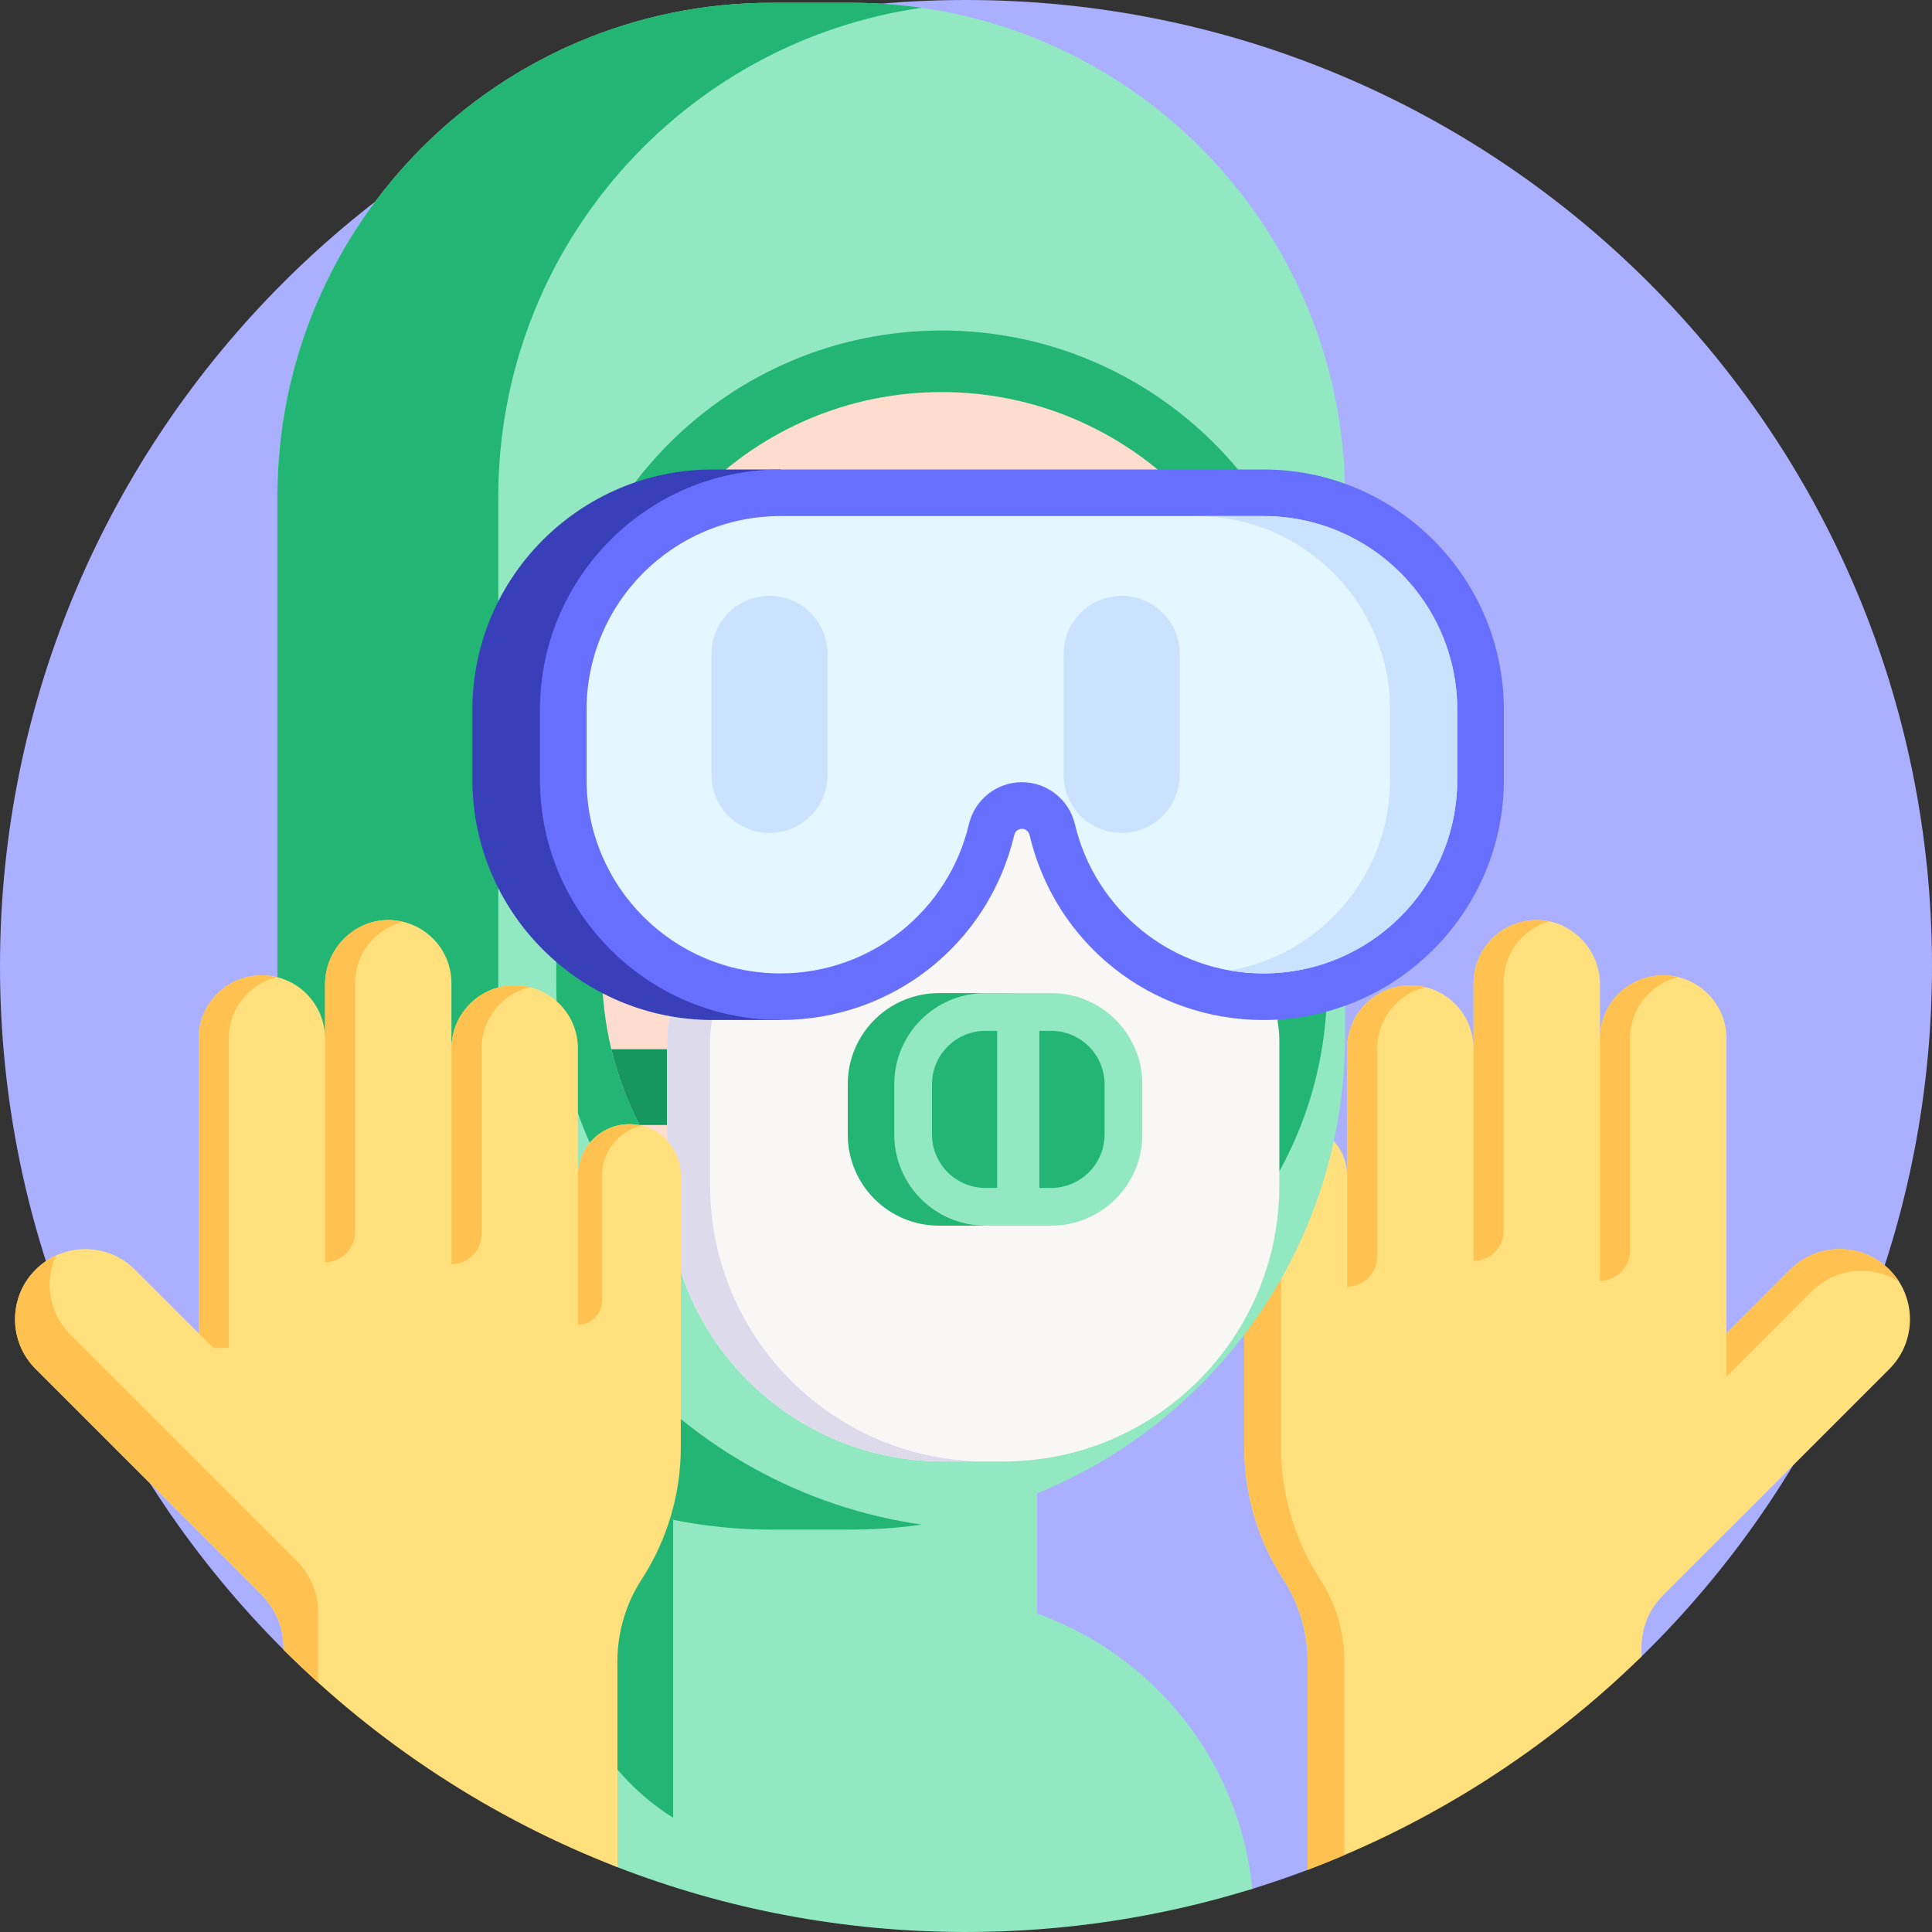 <?xml version="1.0" encoding="UTF-8"?> <svg xmlns="http://www.w3.org/2000/svg" width="148" height="148" viewBox="0 0 148 148" fill="none"><rect x="0" y="0" width="148" height="148" fill="#333333" stroke="none"/> <path d="M148 74C148 94.727 139.478 113.464 125.747 126.898C120.896 131.645 113.886 128.651 107.88 131.928C104.923 133.54 103.352 142.036 100.169 143.24C98.775 143.767 97.361 144.253 95.929 144.697C88.999 146.844 79.115 134.235 71.48 134.235C51.068 134.235 35.105 139.735 21.718 126.369C8.301 112.975 0 94.457 0 74C0 33.131 33.131 0 74 0C114.869 0 148 33.131 148 74V74Z" fill="#AAAFFF"></path> <path d="M146.312 101.065C146.312 102.444 145.786 103.82 144.736 104.872L137.362 112.246L127.396 122.21C126.34 123.265 125.751 124.693 125.748 126.182V126.898C118.507 133.98 109.821 139.588 100.169 143.239V127.268C100.169 125.043 99.527 122.863 98.316 120.996L98.313 120.993C96.356 117.975 95.312 114.454 95.312 110.855V90.057C95.312 87.881 97.079 86.118 99.255 86.118C100.342 86.118 101.328 86.56 102.042 87.271C102.756 87.985 103.195 88.971 103.195 90.06V80.325C103.195 78.986 103.739 77.778 104.615 76.899C105.49 76.023 106.702 75.483 108.04 75.48C110.714 75.48 112.882 77.651 112.882 80.325V75.321C112.882 73.983 113.422 72.771 114.301 71.896C114.917 71.28 115.7 70.829 116.573 70.618C116.929 70.528 117.301 70.482 117.683 70.479C118.03 70.476 118.371 70.511 118.698 70.58H118.701C120.903 71.052 122.568 73.072 122.568 75.408V79.527C122.583 76.865 124.745 74.711 127.41 74.711C128.745 74.711 129.96 75.254 130.835 76.13C131.711 77.006 132.255 78.217 132.255 79.556V102.134L137.125 97.261C139.111 95.275 142.262 95.165 144.378 96.934C144.502 97.035 144.621 97.145 144.736 97.261C145.786 98.31 146.312 99.689 146.312 101.065V101.065Z" fill="#FFE07D"></path> <path d="M132.254 102.133V105.463L138.79 98.924C140.605 97.109 143.398 96.86 145.476 98.184C145.268 97.855 145.022 97.546 144.736 97.259C142.634 95.158 139.226 95.158 137.125 97.259L132.254 102.133Z" fill="#FFC250"></path> <path d="M102.987 127.268V142.106C102.056 142.502 101.117 142.881 100.169 143.239V127.268C100.169 125.043 99.527 122.863 98.316 120.996L98.313 120.993C96.356 117.975 95.312 114.454 95.312 110.855V90.057C95.312 87.881 97.079 86.117 99.255 86.117C99.752 86.117 100.227 86.21 100.663 86.378C99.183 86.944 98.131 88.378 98.131 90.057V110.855C98.131 114.454 99.174 117.975 101.131 120.993L101.134 120.996C102.345 122.863 102.987 125.043 102.987 127.268Z" fill="#FFC250"></path> <path d="M128.561 74.849C127.688 75.062 126.906 75.512 126.291 76.129C125.414 77.005 124.872 78.215 124.872 79.553V95.809C124.872 97.082 123.839 98.115 122.565 98.115V79.553C122.565 78.215 123.108 77.005 123.984 76.129C124.861 75.251 126.072 74.71 127.409 74.71C127.807 74.71 128.192 74.758 128.561 74.849V74.849Z" fill="#FFC250"></path> <path d="M112.881 75.32V96.597C114.153 96.597 115.185 95.565 115.188 94.294V75.233C115.188 73.894 115.728 72.686 116.607 71.807C117.179 71.235 117.896 70.804 118.697 70.579C118.37 70.51 118.029 70.475 117.682 70.478C117.301 70.481 116.928 70.527 116.572 70.617C115.699 70.828 114.916 71.278 114.3 71.894C113.422 72.77 112.881 73.981 112.881 75.32V75.32Z" fill="#FFC250"></path> <path d="M103.196 98.564V80.322C103.196 78.984 103.739 77.774 104.615 76.897C105.491 76.02 106.703 75.478 108.039 75.478C108.437 75.478 108.822 75.527 109.192 75.618C108.318 75.831 107.537 76.281 106.921 76.897C106.045 77.774 105.502 78.984 105.502 80.322V96.257C105.502 97.531 104.469 98.564 103.196 98.564V98.564Z" fill="#FFC250"></path> <path d="M95.928 144.696C88.999 146.844 81.634 148 74 148C64.585 148 55.58 146.241 47.296 143.034C41.368 140.738 36.825 130.595 31.748 126.929C36.157 119.798 43.029 122.155 52.031 122.155H71.025C84.01 122.155 94.682 132.041 95.928 144.696Z" fill="#92E8C1"></path> <path d="M79.443 76.061V123.786C79.443 128.821 77.401 133.378 74.102 136.671C70.808 139.97 66.251 142.012 61.217 142.012C57.671 142.012 54.361 141.002 51.566 139.245C46.419 136.026 42.991 130.304 42.991 123.786V76.061H79.443Z" fill="#92E8C1"></path> <path d="M51.566 94.588V139.245C46.419 136.026 42.99 130.304 42.99 123.786V94.588H51.566V94.588Z" fill="#22B573"></path> <path d="M65.195 117.176H59.096C38.194 117.176 21.25 100.232 21.25 79.331V38.059C21.25 17.157 38.194 0.213 59.096 0.213H65.195C86.097 0.213 103.041 17.157 103.041 38.059V79.331C103.041 100.232 86.097 117.176 65.195 117.176Z" fill="#92E8C1"></path> <path d="M70.608 116.791C68.84 117.044 67.034 117.175 65.195 117.175H59.097C38.195 117.175 21.25 100.23 21.25 79.331V38.059C21.25 17.157 38.195 0.212 59.097 0.212H65.195C67.034 0.212 68.84 0.343 70.608 0.596C52.268 3.22 38.171 18.993 38.171 38.059V79.331C38.171 98.394 52.267 114.166 70.608 116.791Z" fill="#22B573"></path> <path d="M72.137 25.319C55.833 25.319 42.616 38.535 42.616 54.84V75.493C42.616 91.796 55.833 105.014 72.137 105.014C88.441 105.014 101.658 91.797 101.658 75.493V54.84C101.658 38.535 88.441 25.319 72.137 25.319V25.319Z" fill="#22B573"></path> <path d="M98.164 56.061V74.27C98.164 81.457 95.251 87.962 90.54 92.673C85.83 97.384 79.325 100.297 72.138 100.297C62.056 100.297 53.313 94.565 48.992 86.179C48.051 84.358 47.322 82.412 46.831 80.374C46.361 78.415 46.111 76.371 46.111 74.27V56.061C46.111 41.688 57.765 30.034 72.138 30.034C86.511 30.034 98.164 41.688 98.164 56.061V56.061Z" fill="#FFDDCE"></path> <path d="M53.104 80.374V86.179H48.992C48.051 84.358 47.322 82.412 46.831 80.374H53.104Z" fill="#15975D"></path> <path d="M89.939 71.641L88.777 69.236C87.037 65.635 83.39 63.347 79.391 63.347H72.284C68.285 63.347 64.638 65.635 62.898 69.236L61.736 71.641H59.163C54.709 71.641 51.098 75.252 51.098 79.707V90.804C51.098 102.485 60.567 111.955 72.248 111.955H76.854C88.535 111.955 98.004 102.485 98.004 90.804V79.707C98.004 75.252 94.393 71.641 89.939 71.641V71.641Z" fill="#F9F6F6"></path> <path d="M75.547 111.953H72.25C60.567 111.953 51.098 102.484 51.098 90.804V79.707C51.098 75.252 54.711 71.642 59.165 71.642H61.736L62.9 69.235C64.641 65.634 68.286 63.346 72.286 63.346H75.583C71.584 63.346 67.938 65.634 66.197 69.235L65.037 71.642H62.463C58.008 71.642 54.398 75.252 54.398 79.707V90.804C54.398 102.484 63.867 111.953 75.547 111.953V111.953Z" fill="#DDDAEC"></path> <path d="M76.963 93.89H71.922C68.067 93.89 64.942 90.765 64.942 86.91V83.057C64.942 79.202 68.067 76.077 71.922 76.077H76.963C80.817 76.077 83.942 79.202 83.942 83.057V86.91C83.942 90.765 80.817 93.89 76.963 93.89Z" fill="#22B573"></path> <path d="M80.525 93.89H75.485C71.63 93.89 68.505 90.765 68.505 86.91V83.057C68.505 79.202 71.63 76.077 75.485 76.077H80.525C84.38 76.077 87.505 79.202 87.505 83.057V86.91C87.505 90.765 84.38 93.89 80.525 93.89Z" fill="#92E8C1"></path> <path d="M54.602 78.138C44.448 78.138 36.187 69.877 36.187 59.723V54.379C36.187 44.225 44.448 35.965 54.602 35.965H59.777V78.138H54.602Z" fill="#393FB8"></path> <path d="M96.788 78.138C88.206 78.138 80.837 72.31 78.868 63.965C78.803 63.687 78.562 63.492 78.282 63.492C78.003 63.492 77.762 63.687 77.697 63.965C75.728 72.31 68.359 78.138 59.777 78.138C49.623 78.138 41.362 69.877 41.362 59.723V54.379C41.362 44.225 49.623 35.965 59.777 35.965H96.788C106.942 35.965 115.203 44.225 115.203 54.379V59.723C115.203 69.877 106.942 78.138 96.788 78.138Z" fill="#676FFE"></path> <path d="M96.788 39.535H59.777C51.579 39.535 44.933 46.181 44.933 54.379V59.723C44.933 67.921 51.579 74.567 59.777 74.567C66.797 74.567 72.676 69.693 74.221 63.145C74.666 61.258 76.344 59.921 78.283 59.921C80.221 59.921 81.899 61.258 82.344 63.145C83.889 69.693 89.768 74.567 96.788 74.567C104.986 74.567 111.632 67.921 111.632 59.723V54.379C111.632 46.181 104.986 39.535 96.788 39.535V39.535Z" fill="#E4F6FF"></path> <path d="M111.632 54.379V59.723C111.632 63.821 109.971 67.535 107.284 70.219C104.597 72.906 100.889 74.567 96.788 74.567C95.91 74.567 95.053 74.489 94.217 74.344C97.285 73.808 100.029 72.332 102.139 70.219C104.826 67.535 106.486 63.821 106.486 59.723V54.379C106.486 46.183 99.841 39.535 91.643 39.535H96.788C104.986 39.535 111.632 46.183 111.632 54.379V54.379Z" fill="#CBE2FF"></path> <path d="M58.946 63.808C56.49 63.808 54.499 61.817 54.499 59.36V50.095C54.499 47.639 56.49 45.647 58.946 45.647C61.403 45.647 63.394 47.638 63.394 50.095V59.36C63.394 61.816 61.403 63.808 58.946 63.808Z" fill="#CBE2FF"></path> <path d="M85.925 63.808C83.469 63.808 81.478 61.817 81.478 59.36V50.095C81.478 47.639 83.469 45.647 85.925 45.647C88.382 45.647 90.373 47.638 90.373 50.095V59.36C90.373 61.816 88.382 63.808 85.925 63.808Z" fill="#CBE2FF"></path> <path d="M76.388 78.968H75.485C73.23 78.968 71.395 80.802 71.395 83.057V86.91C71.395 89.165 73.23 90.999 75.485 90.999H76.388V78.968Z" fill="#22B573"></path> <path d="M80.525 78.968H79.621V90.999H80.525C82.78 90.999 84.614 89.165 84.614 86.91V83.057C84.614 80.802 82.78 78.968 80.525 78.968Z" fill="#22B573"></path> <path d="M52.153 90.057V110.855C52.153 114.454 51.109 117.975 49.152 120.993C48.545 121.927 48.083 122.938 47.77 123.996C47.458 125.054 47.296 126.153 47.296 127.268V143.034C37.621 139.288 28.929 133.57 21.717 126.369V126.182C21.717 124.693 21.125 123.265 20.073 122.21L11.505 113.642L2.732 104.869C1.679 103.82 1.153 102.444 1.153 101.065C1.153 99.686 1.679 98.31 2.729 97.261C2.974 97.015 3.24 96.798 3.518 96.61C5.614 95.188 8.484 95.405 10.34 97.261L15.213 102.132V79.556C15.213 78.217 15.757 77.006 16.633 76.13C17.509 75.254 18.72 74.711 20.055 74.711C22.72 74.711 24.883 76.865 24.9 79.524V75.405C24.9 72.719 27.097 70.456 29.785 70.479C30.166 70.482 30.537 70.528 30.892 70.615C31.768 70.829 32.548 71.28 33.167 71.896C34.043 72.771 34.583 73.983 34.583 75.321V80.325C34.583 77.648 36.751 75.48 39.428 75.48C40.764 75.48 41.975 76.02 42.853 76.899C43.729 77.775 44.27 78.983 44.27 80.322V90.057C44.27 88.971 44.712 87.985 45.426 87.271C46.137 86.56 47.123 86.118 48.213 86.118C50.389 86.118 52.153 87.881 52.153 90.057V90.057Z" fill="#FFE07D"></path> <path d="M44.27 101.482V90.058C44.27 87.88 46.035 86.116 48.211 86.116C48.529 86.116 48.837 86.154 49.134 86.225C47.402 86.641 46.115 88.198 46.115 90.058V99.637C46.115 100.656 45.289 101.482 44.27 101.482V101.482Z" fill="#FFC250"></path> <path d="M21.209 74.851C20.335 75.064 19.554 75.514 18.938 76.13C18.062 77.007 17.519 78.217 17.519 79.555V103.255H16.335L15.213 102.133V79.555C15.213 78.217 15.756 77.007 16.632 76.13C17.508 75.253 18.72 74.711 20.056 74.711C20.454 74.711 20.839 74.76 21.209 74.851V74.851Z" fill="#FFC250"></path> <path d="M30.892 70.616C30.019 70.83 29.238 71.279 28.624 71.895C27.747 72.772 27.205 73.981 27.204 75.319V94.379C27.204 95.653 26.171 96.685 24.899 96.685V79.525V75.406C24.899 72.72 27.097 70.455 29.784 70.478C30.166 70.482 30.537 70.528 30.892 70.616V70.616Z" fill="#FFC250"></path> <path d="M34.585 96.837V80.323C34.585 78.985 35.127 77.775 36.004 76.898C36.88 76.021 38.092 75.479 39.428 75.479C39.826 75.479 40.211 75.528 40.581 75.619C39.707 75.832 38.925 76.281 38.31 76.898C37.434 77.775 36.891 78.985 36.891 80.323V94.531C36.89 95.805 35.858 96.837 34.585 96.837V96.837Z" fill="#FFC250"></path> <path d="M24.371 123.528V128.893C23.466 128.072 22.581 127.231 21.717 126.369V126.182C21.717 124.693 21.125 123.265 20.073 122.21L11.505 113.642L2.732 104.869C1.679 103.82 1.153 102.444 1.153 101.065C1.153 99.689 1.679 98.31 2.732 97.261C2.977 97.015 3.24 96.798 3.518 96.61C3.766 96.443 4.024 96.298 4.293 96.174C4.076 96.648 3.931 97.148 3.862 97.657C3.824 97.905 3.807 98.16 3.807 98.411C3.807 99.79 4.333 101.166 5.382 102.218L22.723 119.559C23.778 120.611 24.371 122.039 24.371 123.528Z" fill="#FFC250"></path> </svg> 